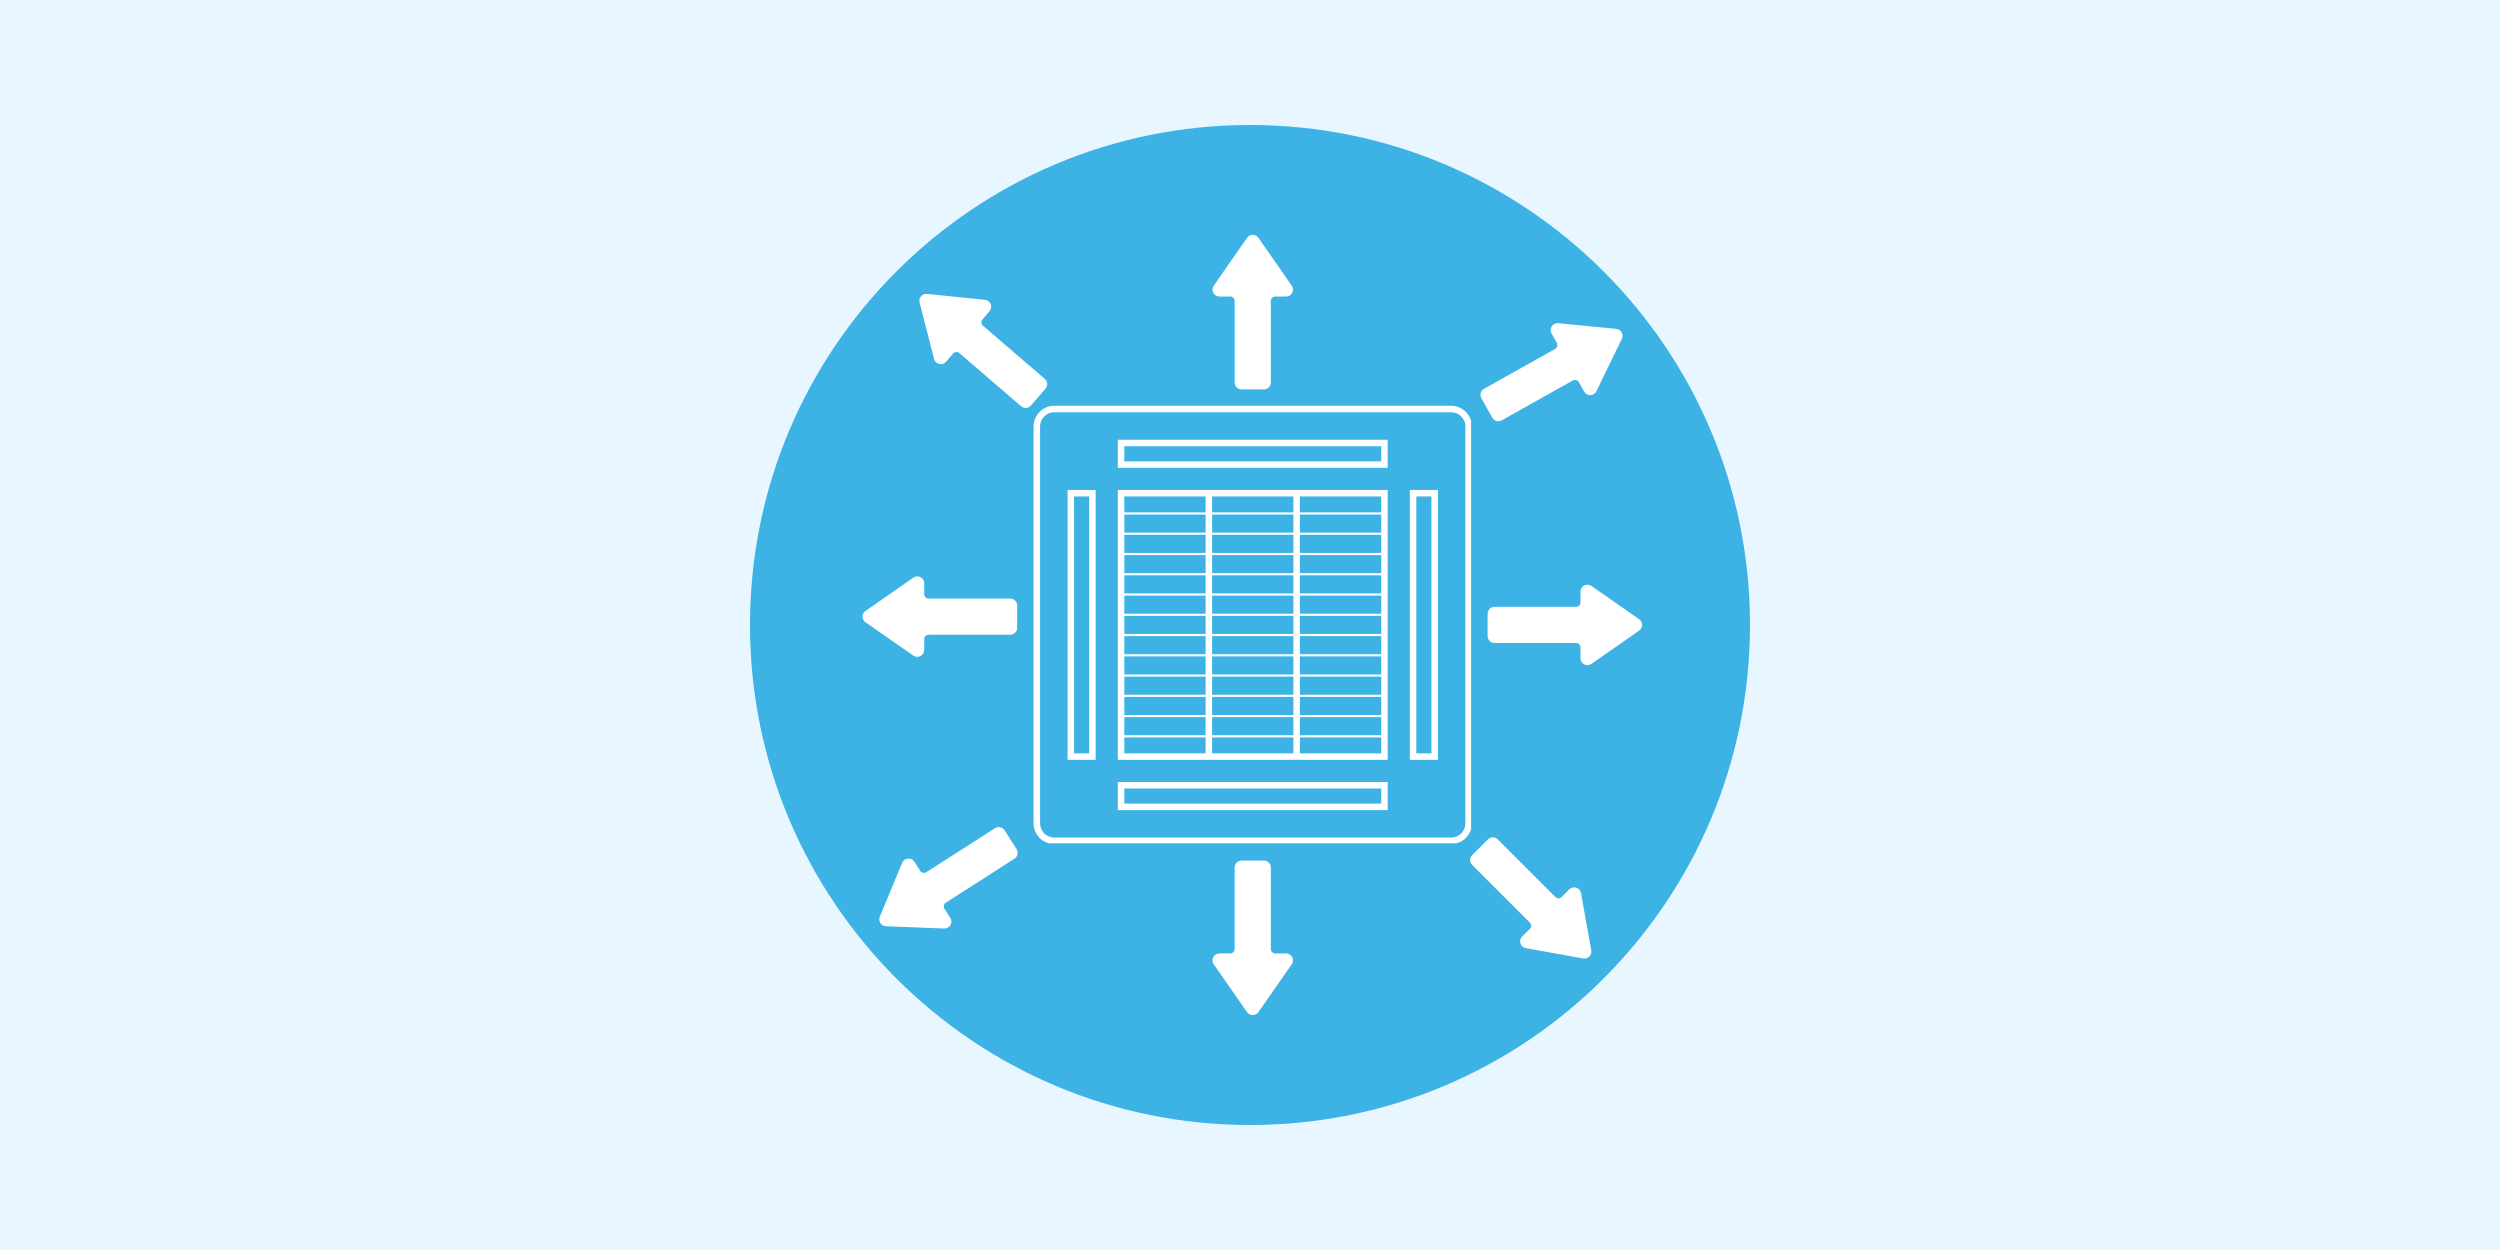 <svg xmlns="http://www.w3.org/2000/svg" xmlns:xlink="http://www.w3.org/1999/xlink" width="400" zoomAndPan="magnify" viewBox="0 0 300 150" height="200" preserveAspectRatio="xMidYMid meet" version="1.0"><defs><clipPath id="3fb23508df"><path d="M 90 15 L 210 15 L 210 135 L 90 135 Z M 90 15 " clip-rule="nonzero"/></clipPath><clipPath id="5cbbcf57a3"><path d="M 150 15 C 116.863 15 90 41.863 90 75 C 90 108.137 116.863 135 150 135 C 183.137 135 210 108.137 210 75 C 210 41.863 183.137 15 150 15 Z M 150 15 " clip-rule="nonzero"/></clipPath><clipPath id="7c8bebdeb0"><path d="M 124.031 48.691 L 176.531 48.691 L 176.531 101.191 L 124.031 101.191 Z M 124.031 48.691 " clip-rule="nonzero"/></clipPath><clipPath id="ea86b8dc3d"><path d="M 178.512 70 L 197.262 70 L 197.262 80 L 178.512 80 Z M 178.512 70 " clip-rule="nonzero"/></clipPath><clipPath id="c8cc2a0b9a"><path d="M 177 38 L 195 38 L 195 51 L 177 51 Z M 177 38 " clip-rule="nonzero"/></clipPath><clipPath id="4b1bbc1e1f"><path d="M 175.941 44.539 L 192.297 35.371 L 197.434 44.527 L 181.078 53.699 Z M 175.941 44.539 " clip-rule="nonzero"/></clipPath><clipPath id="150ca6ce04"><path d="M 175.941 44.539 L 192.297 35.371 L 197.434 44.527 L 181.078 53.699 Z M 175.941 44.539 " clip-rule="nonzero"/></clipPath><clipPath id="9e018db645"><path d="M 105 99 L 123 99 L 123 112 L 105 112 Z M 105 99 " clip-rule="nonzero"/></clipPath><clipPath id="35d0595bfa"><path d="M 124 105.031 L 108.207 115.141 L 102.547 106.297 L 118.34 96.188 Z M 124 105.031 " clip-rule="nonzero"/></clipPath><clipPath id="289f7791de"><path d="M 124 105.031 L 108.207 115.141 L 102.547 106.297 L 118.34 96.188 Z M 124 105.031 " clip-rule="nonzero"/></clipPath><clipPath id="af0f4d8c69"><path d="M 110 35 L 126 35 L 126 49 L 110 49 Z M 110 35 " clip-rule="nonzero"/></clipPath><clipPath id="d1dfaf330f"><path d="M 121.281 51.492 L 107.066 39.262 L 113.918 31.301 L 128.129 43.531 Z M 121.281 51.492 " clip-rule="nonzero"/></clipPath><clipPath id="98e6979089"><path d="M 121.281 51.492 L 107.066 39.262 L 113.918 31.301 L 128.129 43.531 Z M 121.281 51.492 " clip-rule="nonzero"/></clipPath><clipPath id="a19523981c"><path d="M 176 100 L 191 100 L 191 116 L 176 116 Z M 176 100 " clip-rule="nonzero"/></clipPath><clipPath id="3ea6886a38"><path d="M 181.188 98.086 L 194.449 111.348 L 187.023 118.77 L 173.766 105.512 Z M 181.188 98.086 " clip-rule="nonzero"/></clipPath><clipPath id="43ec9645fa"><path d="M 181.188 98.086 L 194.449 111.348 L 187.023 118.77 L 173.766 105.512 Z M 181.188 98.086 " clip-rule="nonzero"/></clipPath><clipPath id="ccb13b6066"><path d="M 145 103.266 L 155.391 103.266 L 155.391 122 L 145 122 Z M 145 103.266 " clip-rule="nonzero"/></clipPath><clipPath id="b33a604c66"><path d="M 145.266 28 L 155.766 28 L 155.766 46.73 L 145.266 46.73 Z M 145.266 28 " clip-rule="nonzero"/></clipPath><clipPath id="fa0a7346b9"><path d="M 103.305 69 L 122.055 69 L 122.055 79 L 103.305 79 Z M 103.305 69 " clip-rule="nonzero"/></clipPath></defs><rect x="-30" width="360" fill="#ffffff" y="-15" height="180" fill-opacity="1"/><rect x="-30" width="360" fill="#e7f6ff" y="-15" height="180" fill-opacity="1"/><g clip-path="url(#3fb23508df)"><g clip-path="url(#5cbbcf57a3)"><path fill="#3cb3e4" d="M 90 15 L 210 15 L 210 135 L 90 135 Z M 90 15 " fill-opacity="1" fill-rule="nonzero"/></g></g><g clip-path="url(#7c8bebdeb0)"><path fill="#ffffff" d="M 174.141 48.691 L 126.516 48.691 C 125.148 48.691 124.031 49.805 124.031 51.176 L 124.031 98.801 C 124.031 100.172 125.148 101.285 126.516 101.285 L 174.141 101.285 C 175.512 101.285 176.625 100.172 176.625 98.801 L 176.625 51.176 C 176.625 49.805 175.512 48.691 174.141 48.691 Z M 175.848 98.801 C 175.848 99.742 175.082 100.508 174.141 100.508 L 126.516 100.508 C 125.574 100.508 124.809 99.742 124.809 98.801 L 124.809 51.176 C 124.809 50.234 125.574 49.469 126.516 49.469 L 174.141 49.469 C 175.082 49.469 175.848 50.234 175.848 51.176 Z M 175.848 98.801 " fill-opacity="1" fill-rule="nonzero"/></g><path fill="#ffffff" d="M 134.137 91.18 L 166.523 91.18 L 166.523 58.797 L 134.137 58.797 Z M 134.914 88.492 L 144.672 88.492 L 144.672 90.402 L 134.914 90.402 Z M 165.746 61.488 L 155.984 61.488 L 155.984 59.574 L 165.746 59.574 Z M 155.207 59.574 L 155.207 61.488 L 145.449 61.488 L 145.449 59.574 Z M 155.207 61.746 L 155.207 63.918 L 145.449 63.918 L 145.449 61.746 Z M 155.207 64.176 L 155.207 66.348 L 145.449 66.348 L 145.449 64.176 Z M 155.207 66.609 L 155.207 68.781 L 145.449 68.781 L 145.449 66.609 Z M 155.207 69.039 L 155.207 71.211 L 145.449 71.211 L 145.449 69.039 Z M 155.207 71.473 L 155.207 73.645 L 145.449 73.645 L 145.449 71.473 Z M 155.207 73.902 L 155.207 76.074 L 145.449 76.074 L 145.449 73.902 Z M 155.207 76.336 L 155.207 78.508 L 145.449 78.508 L 145.449 76.336 Z M 155.207 78.766 L 155.207 80.938 L 145.449 80.938 L 145.449 78.766 Z M 155.207 81.195 L 155.207 83.371 L 145.449 83.371 L 145.449 81.195 Z M 155.207 83.629 L 155.207 85.801 L 145.449 85.801 L 145.449 83.629 Z M 155.207 86.059 L 155.207 88.23 L 145.449 88.23 L 145.449 86.059 Z M 155.207 88.492 L 155.207 90.402 L 145.449 90.402 L 145.449 88.492 Z M 155.984 88.492 L 165.746 88.492 L 165.746 90.402 L 155.984 90.402 Z M 155.984 88.23 L 155.984 86.059 L 165.746 86.059 L 165.746 88.23 Z M 155.984 85.801 L 155.984 83.629 L 165.746 83.629 L 165.746 85.801 Z M 155.984 83.371 L 155.984 81.195 L 165.746 81.195 L 165.746 83.371 Z M 155.984 80.938 L 155.984 78.766 L 165.746 78.766 L 165.746 80.938 Z M 155.984 78.508 L 155.984 76.332 L 165.746 76.332 L 165.746 78.508 Z M 155.984 76.074 L 155.984 73.902 L 165.746 73.902 L 165.746 76.074 Z M 155.984 73.645 L 155.984 71.473 L 165.746 71.473 L 165.746 73.645 Z M 155.984 71.211 L 155.984 69.039 L 165.746 69.039 L 165.746 71.211 Z M 155.984 68.781 L 155.984 66.609 L 165.746 66.609 L 165.746 68.781 Z M 155.984 66.348 L 155.984 64.176 L 165.746 64.176 L 165.746 66.348 Z M 155.984 63.918 L 155.984 61.746 L 165.746 61.746 L 165.746 63.918 Z M 144.672 59.574 L 144.672 61.488 L 134.914 61.488 L 134.914 59.574 Z M 144.672 61.746 L 144.672 63.918 L 134.914 63.918 L 134.914 61.746 Z M 144.672 64.176 L 144.672 66.348 L 134.914 66.348 L 134.914 64.176 Z M 144.672 66.609 L 144.672 68.781 L 134.914 68.781 L 134.914 66.609 Z M 144.672 69.039 L 144.672 71.211 L 134.914 71.211 L 134.914 69.039 Z M 144.672 71.473 L 144.672 73.645 L 134.914 73.645 L 134.914 71.473 Z M 144.672 73.902 L 144.672 76.074 L 134.914 76.074 L 134.914 73.902 Z M 144.672 76.336 L 144.672 78.508 L 134.914 78.508 L 134.914 76.336 Z M 144.672 78.766 L 144.672 80.938 L 134.914 80.938 L 134.914 78.766 Z M 144.672 81.195 L 144.672 83.371 L 134.914 83.371 L 134.914 81.195 Z M 144.672 83.629 L 144.672 85.801 L 134.914 85.801 L 134.914 83.629 Z M 144.672 86.059 L 144.672 88.23 L 134.914 88.23 L 134.914 86.059 Z M 144.672 86.059 " fill-opacity="1" fill-rule="nonzero"/><path fill="#ffffff" d="M 134.137 56.137 L 166.523 56.137 L 166.523 52.77 L 134.137 52.77 Z M 134.914 53.547 L 165.746 53.547 L 165.746 55.359 L 134.914 55.359 Z M 134.914 53.547 " fill-opacity="1" fill-rule="nonzero"/><path fill="#ffffff" d="M 134.137 97.211 L 166.523 97.211 L 166.523 93.84 L 134.137 93.84 Z M 134.914 94.617 L 165.746 94.617 L 165.746 96.434 L 134.914 96.434 Z M 134.914 94.617 " fill-opacity="1" fill-rule="nonzero"/><path fill="#ffffff" d="M 169.18 91.18 L 172.551 91.18 L 172.551 58.797 L 169.18 58.797 Z M 169.957 59.574 L 171.773 59.574 L 171.773 90.402 L 169.957 90.402 Z M 169.957 59.574 " fill-opacity="1" fill-rule="nonzero"/><path fill="#ffffff" d="M 128.109 91.18 L 131.477 91.18 L 131.477 58.797 L 128.109 58.797 Z M 128.887 59.574 L 130.699 59.574 L 130.699 90.402 L 128.887 90.402 Z M 128.887 59.574 " fill-opacity="1" fill-rule="nonzero"/><g clip-path="url(#ea86b8dc3d)"><path fill="#ffffff" d="M 196.703 74.309 L 190.965 70.312 C 190.414 69.93 189.66 70.324 189.66 70.996 L 189.66 72.289 C 189.66 72.582 189.422 72.82 189.125 72.82 L 179.34 72.82 C 178.883 72.82 178.512 73.191 178.512 73.652 L 178.512 76.332 C 178.512 76.789 178.883 77.16 179.34 77.16 L 189.125 77.16 C 189.422 77.16 189.66 77.398 189.66 77.695 L 189.66 78.988 C 189.66 79.66 190.414 80.051 190.965 79.668 L 196.703 75.672 C 197.176 75.344 197.176 74.641 196.703 74.309 " fill-opacity="1" fill-rule="nonzero"/></g><g clip-path="url(#c8cc2a0b9a)"><g clip-path="url(#4b1bbc1e1f)"><g clip-path="url(#150ca6ce04)"><path fill="#ffffff" d="M 193.953 39.465 L 186.996 38.785 C 186.328 38.719 185.859 39.434 186.188 40.02 L 186.82 41.145 C 186.965 41.402 186.875 41.727 186.617 41.871 L 178.082 46.656 C 177.68 46.883 177.539 47.387 177.762 47.789 L 179.074 50.125 C 179.297 50.523 179.805 50.668 180.203 50.441 L 188.742 45.656 C 188.996 45.516 189.32 45.605 189.465 45.863 L 190.098 46.988 C 190.426 47.574 191.277 47.551 191.57 46.945 L 194.621 40.656 C 194.875 40.133 194.531 39.52 193.953 39.465 " fill-opacity="1" fill-rule="nonzero"/></g></g></g><g clip-path="url(#9e018db645)"><g clip-path="url(#35d0595bfa)"><g clip-path="url(#289f7791de)"><path fill="#ffffff" d="M 106.316 111.148 L 113.301 111.422 C 113.973 111.445 114.395 110.707 114.035 110.145 L 113.336 109.055 C 113.18 108.805 113.25 108.477 113.5 108.32 L 121.738 103.043 C 122.125 102.793 122.238 102.281 121.992 101.895 L 120.547 99.637 C 120.301 99.25 119.785 99.137 119.398 99.387 L 111.156 104.664 C 110.91 104.82 110.582 104.75 110.422 104.5 L 109.727 103.41 C 109.363 102.848 108.516 102.922 108.258 103.543 L 105.578 110 C 105.359 110.535 105.738 111.125 106.316 111.148 " fill-opacity="1" fill-rule="nonzero"/></g></g></g><g clip-path="url(#af0f4d8c69)"><g clip-path="url(#d1dfaf330f)"><g clip-path="url(#98e6979089)"><path fill="#ffffff" d="M 110.348 36.301 L 112.09 43.074 C 112.258 43.723 113.086 43.918 113.527 43.41 L 114.367 42.43 C 114.562 42.207 114.898 42.18 115.121 42.371 L 122.539 48.754 C 122.887 49.055 123.41 49.016 123.707 48.668 L 125.457 46.637 C 125.758 46.289 125.719 45.766 125.367 45.465 L 117.953 39.082 C 117.73 38.891 117.703 38.555 117.895 38.332 L 118.738 37.352 C 119.176 36.844 118.863 36.051 118.195 35.98 L 111.238 35.27 C 110.664 35.211 110.203 35.742 110.348 36.301 " fill-opacity="1" fill-rule="nonzero"/></g></g></g><g clip-path="url(#a19523981c)"><g clip-path="url(#3ea6886a38)"><g clip-path="url(#43ec9645fa)"><path fill="#ffffff" d="M 190.953 114.051 L 189.723 107.168 C 189.605 106.508 188.793 106.25 188.316 106.727 L 187.402 107.641 C 187.195 107.848 186.859 107.848 186.648 107.641 L 179.73 100.723 C 179.406 100.398 178.879 100.398 178.555 100.723 L 176.66 102.617 C 176.336 102.941 176.336 103.465 176.66 103.789 L 183.582 110.711 C 183.789 110.918 183.789 111.254 183.582 111.465 L 182.664 112.379 C 182.191 112.852 182.445 113.664 183.105 113.781 L 189.988 115.016 C 190.559 115.117 191.055 114.621 190.953 114.051 " fill-opacity="1" fill-rule="nonzero"/></g></g></g><g clip-path="url(#ccb13b6066)"><path fill="#ffffff" d="M 151.008 121.457 L 155.008 115.719 C 155.391 115.168 154.996 114.414 154.324 114.414 L 153.031 114.414 C 152.738 114.414 152.5 114.176 152.5 113.879 L 152.5 104.094 C 152.5 103.637 152.125 103.266 151.668 103.266 L 148.988 103.266 C 148.531 103.266 148.156 103.637 148.156 104.094 L 148.156 113.879 C 148.156 114.176 147.918 114.414 147.625 114.414 L 146.332 114.414 C 145.66 114.414 145.266 115.168 145.648 115.719 L 149.645 121.457 C 149.977 121.93 150.68 121.93 151.008 121.457 " fill-opacity="1" fill-rule="nonzero"/></g><g clip-path="url(#b33a604c66)"><path fill="#ffffff" d="M 149.648 28.539 L 145.652 34.277 C 145.27 34.828 145.664 35.582 146.336 35.582 L 147.629 35.582 C 147.922 35.582 148.16 35.82 148.16 36.113 L 148.16 45.898 C 148.16 46.359 148.531 46.73 148.992 46.73 L 151.672 46.73 C 152.129 46.73 152.5 46.359 152.5 45.898 L 152.5 36.113 C 152.5 35.82 152.738 35.582 153.035 35.582 L 154.328 35.582 C 155 35.582 155.395 34.828 155.008 34.277 L 151.012 28.539 C 150.684 28.062 149.98 28.062 149.648 28.539 " fill-opacity="1" fill-rule="nonzero"/></g><g clip-path="url(#fa0a7346b9)"><path fill="#ffffff" d="M 103.863 74.676 L 109.602 78.672 C 110.152 79.059 110.906 78.664 110.906 77.992 L 110.906 76.699 C 110.906 76.406 111.145 76.168 111.438 76.168 L 121.223 76.168 C 121.684 76.168 122.055 75.793 122.055 75.336 L 122.055 72.656 C 122.055 72.195 121.684 71.824 121.223 71.824 L 111.438 71.824 C 111.145 71.824 110.906 71.586 110.906 71.293 L 110.906 70 C 110.906 69.328 110.152 68.934 109.602 69.316 L 103.863 73.312 C 103.387 73.645 103.387 74.348 103.863 74.676 " fill-opacity="1" fill-rule="nonzero"/></g></svg>